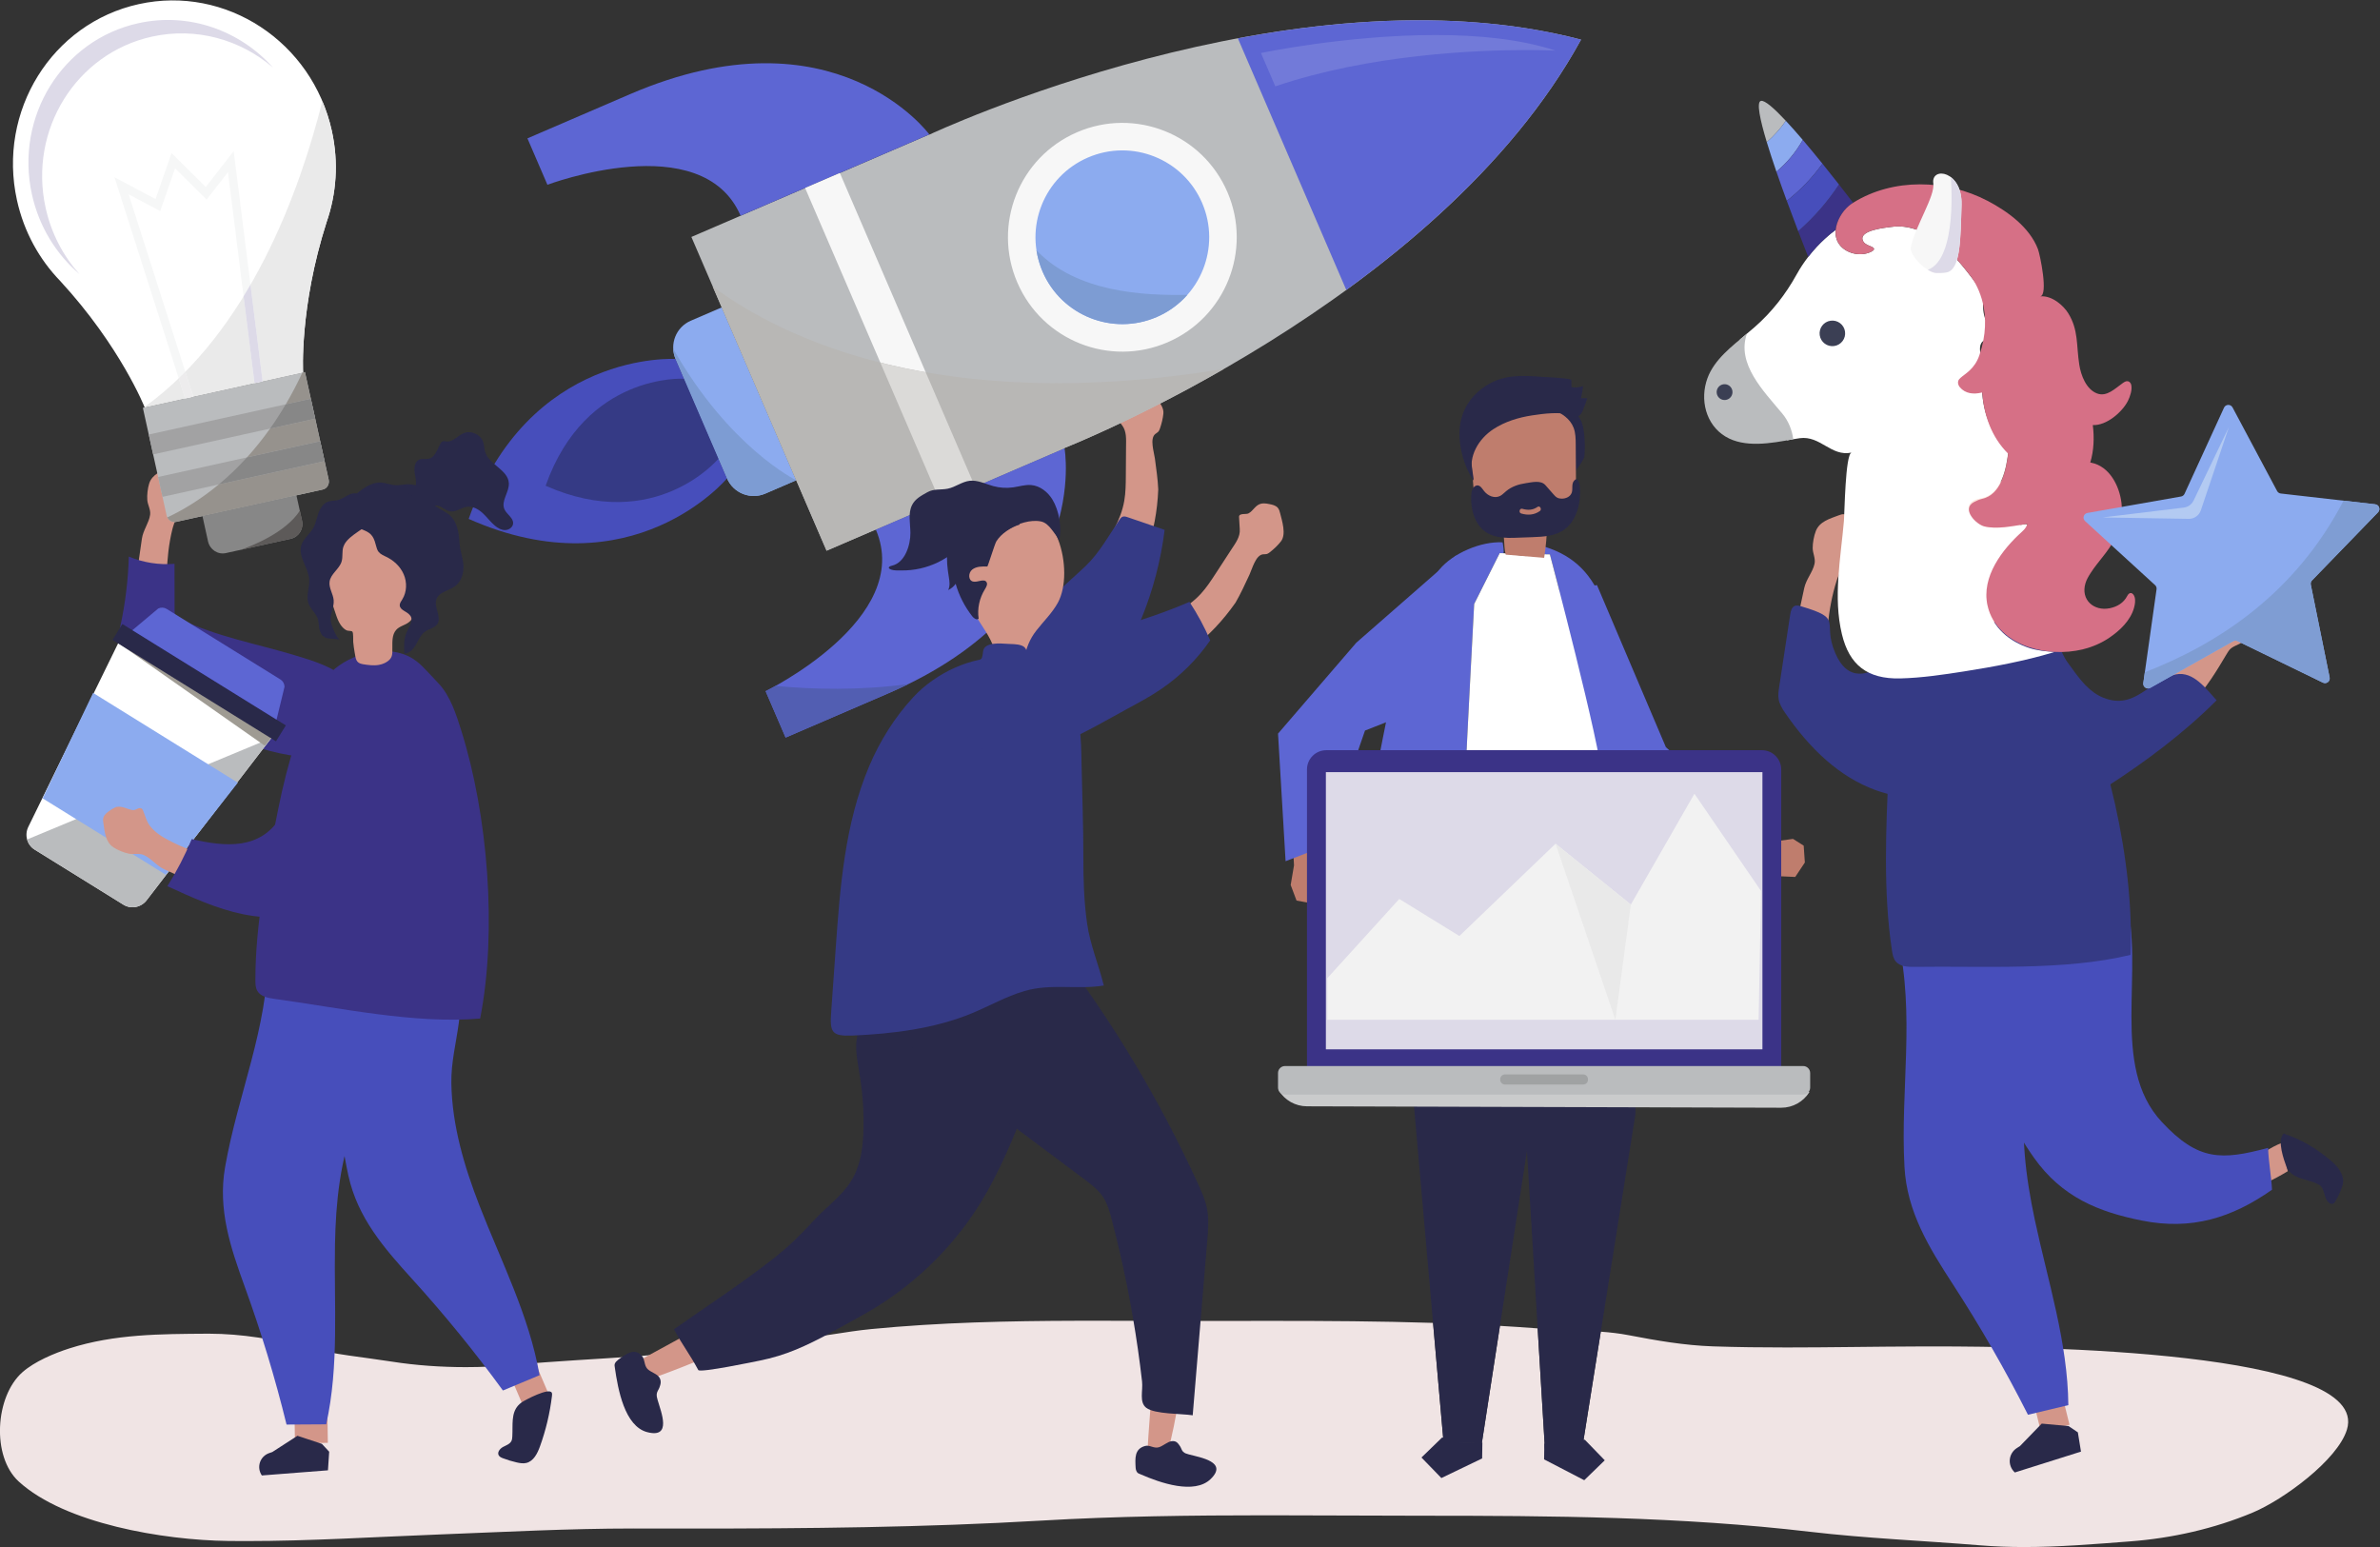 <?xml version="1.0" encoding="UTF-8" standalone="no"?>
<svg
   xmlns:dc="http://purl.org/dc/elements/1.1/"
   xmlns:cc="http://creativecommons.org/ns#"
   xmlns:rdf="http://www.w3.org/1999/02/22-rdf-syntax-ns#"
   xmlns:svg="http://www.w3.org/2000/svg"
   xmlns="http://www.w3.org/2000/svg"
   viewBox="0 0 1483.2 964.093"
   height="964.093"
   width="1483.2"
   xml:space="preserve"
   id="svg2"
   version="1.1"><rect x="0" y="0" width="1483.2" height="964.093" fill="#333333" stroke="none"/><defs
     id="defs6" /><g
     transform="matrix(1.333,0,0,-1.333,-83.065,990.886)"
     id="g10"><path
       d="m 1008.63,20.094 c -6.81,0 -13.65,0.232 -20.571,0.799 -26.436,2.163 -53.234,3.244 -79.539,6.332 -60.371,7.087 -120.77,7.506 -181.58,7.506 -24.145,0 -48.285,0.198 -72.425,0.198 -35.148,0 -70.287,-0.419 -105.365,-2.478 -54.719,-3.211 -109.522,-3.723 -164.34,-3.723 -8.275,0 -16.559,0.011 -24.834,0.027 -0.53,8e-4 -1.06,0.002 -1.589,0.002 -30.358,0 -60.596,-1.64 -90.908,-2.799 -30.443,-1.163 -60.048,-3.075 -90.315,-3.075 -2.731,0 -5.469,0.016 -8.212,0.049 -30.244,0.365 -76.295,8.092 -97.872,27.785 -12.81,11.701 -11.073,39.851 1.756,51.133 5.604,4.928 14.639,8.788 22.02,11.137 21.025,6.69 42.42,6.706 64.39,6.845 0.269,0.002 0.537,0.002 0.807,0.002 15.16,0 30.922,-2.68 45.452,-6.402 13.218,-3.387 26.724,-4.574 40.169,-6.683 11.002,-1.725 22.773,-2.552 34.414,-2.552 7.574,10e-4 15.095,0.35 22.308,1.03 19.521,1.839 39.181,2.694 58.757,4.144 24.312,1.8 48.103,5.701 72.328,7.793 12.128,1.047 23.974,3.643 36.075,4.823 32.092,3.13 64.241,3.808 96.391,3.892 2.606,0.007 5.212,0.01 7.818,0.01 15.306,0 30.611,-0.101 45.909,-0.101 12.441,0 24.877,0.033 37.311,0.033 25.115,0 50.22,-0.134 75.299,-0.939 l 4.924,-55.995 17.479,-0.266 -0.032,-2.101 0.1,-0.002 8.796,56.973 c 5.881,-0.342 11.759,-0.733 17.637,-1.18 l 3.394,-56.247 0.1,-0.002 0.032,2.102 17.564,-0.268 8.423,52.877 c 4.336,-0.315 8.663,-0.799 12.978,-1.629 13.019,-2.505 26.163,-4.792 39.502,-5.238 11.412,-0.382 22.857,-0.508 34.317,-0.508 20.384,0 40.806,0.398 61.123,0.463 2.036,0.006 4.871,0.017 8.389,0.017 45.48,0 203.88,-1.834 192.52,-38.902 -4.37,-14.245 -29.76,-32.784 -44,-38.752 -17.99,-7.539 -37.66,-11.999 -57.46,-13.502 -16.69,-1.268 -32.96,-2.628 -49.44,-2.628"
       style="fill:#f0e4e4;fill-opacity:1;fill-rule:nonzero;stroke:none;stroke-width:0.1"
       id="path16" /><path
       d="m 589.799,560.646 c -0.266,-0.176 -0.519,-0.372 -0.752,-0.593 -2.178,-2.062 -1.35,-4.941 -2.708,-7.234 -0.605,-1.023 -3.958,-2.204 -2.738,-3.751 0.455,-0.568 1.823,-2.61 3.323,-4.573 2.187,-2.862 1.852,-6.689 1.829,-10.036 -0.032,-4.5 -0.063,-8.999 -0.095,-13.499 -0.027,-3.915 -0.057,-7.851 -0.724,-11.709 -1.61,-9.308 -6.702,-16.628 -11.239,-24.549 -4.811,-8.401 -10.02,-17.114 -13.593,-26.126 -1.264,-3.186 -2.283,-6.597 -1.873,-10 1.027,-8.53 8.95,-9.58 14.78,-4.706 2.449,2.047 4.345,4.667 6.112,7.324 4.764,7.161 8.793,14.811 12.002,22.791 1.496,3.719 2.814,7.508 4.131,11.295 3.395,9.764 5.13,18.908 5.56,29.229 -0.207,4.844 -0.938,9.64 -1.559,14.442 -0.38,2.933 -2.529,9.343 0.168,11.501 0.443,0.355 0.965,0.612 1.355,1.023 0.441,0.463 0.675,1.081 0.88,1.687 0.751,2.22 1.344,4.555 1.56,6.897 0.384,4.185 -4.726,8.344 -7.417,10.878 -0.67,0.631 -1.385,1.262 -2.263,1.54 -1.427,0.452 -2.956,-0.114 -4.345,-0.674 -0.822,-0.33 -1.66,-0.671 -2.394,-1.157"
       style="fill:#d39689;fill-opacity:1;fill-rule:nonzero;stroke:none;stroke-width:0.1"
       id="path18" /><path
       d="m 595.663,453.447 c 5.691,13.741 9.419,28.212 11.134,42.178 -5.754,1.969 -11.508,3.94 -17.262,5.909 -0.784,0.269 -1.65,0.537 -2.419,0.227 -0.631,-0.253 -1.053,-0.842 -1.436,-1.405 -4.964,-7.312 -9.282,-15.302 -15.692,-21.501 -4.52,-4.371 -9.197,-8.137 -13.57,-12.73 -7.148,-7.506 -14.606,-14.757 -21.595,-22.41 -6.272,-6.868 -12.719,-14.032 -15.548,-22.892 -6.042,-18.917 13.96,-35.751 31.252,-24.658 20.436,13.112 35.562,34.164 45.136,57.282"
       style="fill:#353a85;fill-opacity:1;fill-rule:nonzero;stroke:none;stroke-width:0.1"
       id="path20" /><path
       d="m 876.924,353.701 8.795,-3.652 7.631,3.393 1.543,-1.282 -1.463,-1.979 7.143,0.97 4.988,-3.151 0.542,-7.892 -4.495,-6.741 -7.774,0.347 -7.839,5.052 -12.247,4.471 3.176,10.464"
       style="fill:#bf7d6d;fill-opacity:1;fill-rule:nonzero;stroke:none;stroke-width:0.1"
       id="path22" /><path
       d="m 883.376,355.653 -42.249,38.407 -32.208,75.753 -26.309,-4.386 19.15,-58.932 24.684,-50.383 56.228,-20.215 0.704,19.756"
       style="fill:#5d66d3;fill-opacity:1;fill-rule:nonzero;stroke:none;stroke-width:0.1"
       id="path24" /><path
       d="m 399.733,599.642 -14.469,-6.234 c -6.903,-2.974 -10.087,-10.981 -7.113,-17.883 l 24.054,-55.827 c 2.974,-6.903 10.98,-10.087 17.883,-7.113 l 14.469,6.234 -34.824,80.823"
       style="fill:#8cabef;fill-opacity:1;fill-rule:nonzero;stroke:none;stroke-width:0.1"
       id="path26" /><path
       d="M 801.464,724.82 C 666.514,760.209 496.828,680.417 496.828,680.417 l -0.038,0.088 -111.245,-47.932 63.202,-146.684 111.245,47.931 -0.038,0.088 c 0,0 174.541,68.523 241.51,190.912"
       style="fill:#babcbe;fill-opacity:1;fill-rule:nonzero;stroke:none;stroke-width:0.1"
       id="path28" /><path
       d="m 496.79,680.505 c 0,0 -44.191,60.073 -139.995,18.794 l -47.901,-20.639 9.348,-21.697 c 0,0 72.323,27.283 90.315,-14.475 l 88.233,38.017"
       style="fill:#5d66d3;fill-opacity:1;fill-rule:nonzero;stroke:none;stroke-width:0.1"
       id="path30" /><path
       d="m 559.992,533.82 c 0,0 13.308,-73.379 -82.495,-114.657 l -47.902,-20.64 -9.349,21.697 c 0,0 69.504,33.826 51.512,75.583 l 88.234,38.017"
       style="fill:#5d66d3;fill-opacity:1;fill-rule:nonzero;stroke:none;stroke-width:0.1"
       id="path32" /><path
       d="m 608.183,583.322 c -27.12,-11.685 -58.577,0.828 -70.261,27.947 -11.685,27.119 0.827,58.576 27.946,70.261 27.12,11.685 58.577,-0.827 70.262,-27.946 11.685,-27.12 -0.828,-58.577 -27.947,-70.262"
       style="fill:#f7f7f7;fill-opacity:1;fill-rule:nonzero;stroke:none;stroke-width:0.1"
       id="path34" /><path
       d="m 603.091,595.139 c -20.593,-8.873 -44.48,0.628 -53.353,21.221 -8.873,20.594 0.629,44.481 21.222,53.354 20.593,8.872 44.48,-0.629 53.353,-21.222 8.873,-20.593 -0.628,-44.48 -21.222,-53.353"
       style="fill:#8cabef;fill-opacity:1;fill-rule:nonzero;stroke:none;stroke-width:0.1"
       id="path36" /><path
       d="m 501.906,508.793 -63.201,146.685 16.253,7.003 63.202,-146.685 -16.254,-7.003"
       style="fill:#f7f7f7;fill-opacity:1;fill-rule:nonzero;stroke:none;stroke-width:0.1"
       id="path38" /><path
       d="m 402.205,519.698 -12.027,27.913 -12.027,27.914 c 0,0 -68.764,4.321 -96.725,-74.771 76.689,-34.002 120.779,18.944 120.779,18.944"
       style="fill:#474ebb;fill-opacity:1;fill-rule:nonzero;stroke:none;stroke-width:0.1"
       id="path40" /><path
       d="m 398.226,528.931 -8.048,18.68 -8.049,18.68 c 0,0 -46.017,2.892 -64.729,-50.037 51.321,-22.755 80.826,12.677 80.826,12.677"
       style="fill:#353a85;fill-opacity:1;fill-rule:nonzero;stroke:none;stroke-width:0.1"
       id="path42" /><path
       d="m 691.718,607.784 c 41.792,30.38 83.826,69.666 109.746,117.036 -52.232,13.698 -109.656,10.131 -160.441,0.623 l 50.695,-117.659"
       style="fill:#5d66d3;fill-opacity:1;fill-rule:nonzero;stroke:none;stroke-width:0.1"
       id="path44" /><path
       d="m 559.992,533.821 -0.038,0.087 c 0,0 32.403,12.729 74.634,36.992 -132.828,-21.776 -206.513,14.436 -239.041,38.461 l 53.2,-123.472 111.245,47.932"
       style="fill:#b8b7b5;fill-opacity:1;fill-rule:nonzero;stroke:none;stroke-width:0.1"
       id="path46" /><path
       d="m 473.883,573.833 28.023,-65.04 16.254,7.003 -23.06,53.521 c -7.457,1.309 -14.531,2.827 -21.217,4.516"
       style="fill:#dbdad8;fill-opacity:1;fill-rule:nonzero;stroke:none;stroke-width:0.1"
       id="path48" /><path
       d="m 658.538,702.982 -6.715,15.584 c 0,0 39.949,8.411 81.691,8.411 19.595,0 39.576,-1.852 56.022,-7.296 0,0 -5.093,0.27 -13.703,0.27 -23.488,0 -73.181,-2.006 -117.295,-16.969"
       style="fill:#727ad9;fill-opacity:1;fill-rule:nonzero;stroke:none;stroke-width:0.1"
       id="path50" /><path
       d="m 617.426,605.51 c -20.63,-0.41 -51.897,1.158 -70.55,20.834 0.512,-3.362 1.454,-6.714 2.862,-9.983 8.873,-20.594 32.76,-30.095 53.353,-21.222 5.673,2.444 10.498,6.032 14.335,10.371"
       style="fill:#7d9cd3;fill-opacity:1;fill-rule:nonzero;stroke:none;stroke-width:0.1"
       id="path52" /><path
       d="m 402.205,519.698 c 2.974,-6.903 10.98,-10.087 17.883,-7.113 l 14.469,6.234 v 0.001 c -0.017,0.008 -31.367,15.322 -57.491,61.472 0.072,-1.599 0.414,-3.211 1.085,-4.767 l 24.054,-55.827"
       style="fill:#7d9cd3;fill-opacity:1;fill-rule:nonzero;stroke:none;stroke-width:0.1"
       id="path54" /><path
       d="m 477.497,419.163 c 3.304,1.423 6.465,2.889 9.515,4.384 -22.956,-3.081 -44.691,-2.524 -62.122,-0.863 -2.882,-1.606 -4.644,-2.464 -4.644,-2.464 l 9.349,-21.697 47.902,20.64"
       style="fill:#525eb2;fill-opacity:1;fill-rule:nonzero;stroke:none;stroke-width:0.1"
       id="path56" /><path
       d="m 784.309,68.449 -0.112,-7.374 18.765,-9.742 9.598,9.311 -9.31,9.598 -1.22,0.019 -0.336,-2.077 -17.385,0.265"
       style="fill:#292949;fill-opacity:1;fill-rule:nonzero;stroke:none;stroke-width:0.1"
       id="path58" /><path
       d="m 737.773,71.24 -1.306,0.019 -9.598,-9.311 9.31,-9.598 19.053,9.167 0.113,7.373 -17.386,0.265 -0.186,2.085"
       style="fill:#292949;fill-opacity:1;fill-rule:nonzero;stroke:none;stroke-width:0.1"
       id="path60" /><path
       d="m 742.27,348.995 c 2.68,12.557 4.803,24.151 5.077,30.453 0.825,18.951 4.164,81.534 4.164,81.534 l 11.938,23.775 2.135,-0.053 c -0.153,0.02 -0.306,0.041 -0.459,0.062 0.502,-0.068 -0.172,4.633 -0.345,5.049 -10.057,0.496 -23.11,-4.982 -29.577,-12.793 -4.785,-5.779 -7.685,-12.889 -10.513,-19.876 -7.961,-19.67 -11.714,-37.949 -15.852,-58.698 -2.639,-13.23 -5.091,-26.401 -7.063,-39.544 -2.185,-14.557 -3.79,-29.079 -4.411,-43.532 -0.068,-1.597 -0.453,-6.062 -0.712,-11.4 -0.542,-11.179 -0.532,-26.144 4.091,-26.773 0.865,-0.118 1.707,0.26 2.476,0.625 6.002,2.853 10.754,6.624 16.058,9.901 l 1.171,58.342 21.822,2.928"
       style="fill:#5d66d3;fill-opacity:1;fill-rule:nonzero;stroke:none;stroke-width:0.1"
       id="path62" /><path
       d="m 847.792,287.409 c -0.996,12.434 -2.036,24.867 -3.35,37.27 -2.62,24.741 -6.323,49.44 -12.859,73.451 -2.496,9.173 -5.4,18.225 -8.303,27.274 -3.535,11.019 -7.069,22.037 -10.604,33.055 -4.393,13.695 -12.011,23.411 -25.535,28.385 -2.415,0.888 -4.961,1.583 -7.588,2.104 -0.068,-0.281 -0.131,-0.565 -0.172,-0.865 -0.177,-1.306 -0.567,-2.752 -1.396,-3.689 l 8.923,-0.222 c 0,0 23.813,-89.86 24.504,-105.295 0.262,-5.867 1.237,-18.682 2.333,-32.183 l 13.64,-2.255 -0.198,-51.574 c 0.761,-0.235 1.52,-0.463 2.272,-0.679 4.32,-1.237 7.8,-4.505 11.366,-7.082 5.266,-3.804 7.577,-5.315 6.967,2.305"
       style="fill:#5d66d3;fill-opacity:1;fill-rule:nonzero;stroke:none;stroke-width:0.1"
       id="path64" /><path
       d="m 813.745,346.694 c 1.734,-21.366 3.773,-44.451 3.773,-44.451 0,0 -11.057,-0.098 -27.066,-1.067 1.184,0.01 2.367,0.024 3.549,0.016 11.123,-0.069 22.585,-5.05 33.186,-8.327 l 0.198,51.574 -13.64,2.255"
       style="fill:#5d6c7e;fill-opacity:1;fill-rule:nonzero;stroke:none;stroke-width:0.1"
       id="path66" /><path
       d="m 738.319,295.48 c -7.631,-0.288 -8.557,1.162 -8.557,1.162 0,0 7.306,27.99 12.508,52.353 l -21.822,-2.928 -1.171,-58.342 c 1.865,1.152 3.797,2.245 5.877,3.214 4.169,1.94 8.612,3.4 13.165,4.541"
       style="fill:#5d6c7e;fill-opacity:1;fill-rule:nonzero;stroke:none;stroke-width:0.1"
       id="path68" /><path
       d="m 827.187,292.865 c -10.601,3.277 -22.063,8.258 -33.187,8.327 -1.181,0.008 -2.364,-0.006 -3.547,-0.016 -0.991,-0.06 -2.001,-0.123 -3.028,-0.19 -7.462,-0.486 -15.848,-1.159 -24.605,-2.087 -0.431,-0.046 -0.859,-0.09 -1.291,-0.137 -11.218,-2.263 -18.493,-3.104 -23.21,-3.282 -4.553,-1.141 -8.996,-2.601 -13.165,-4.541 -2.08,-0.969 -4.012,-2.061 -5.877,-3.214 l -0.244,-12.148 18.175,-206.69 17.479,-0.266 -0.032,-2.101 0.1,-0.002 21.326,138.128 0.092,0.779 8.409,-139.361 0.1,-0.002 0.032,2.102 17.564,-0.268 24.637,154.67 0.272,70.299"
       style="fill:#292949;fill-opacity:1;fill-rule:nonzero;stroke:none;stroke-width:0.1"
       id="path70" /><path
       d="m 813.745,346.694 c -1.096,13.5 -2.071,26.316 -2.333,32.183 -0.691,15.435 -24.504,105.295 -24.504,105.295 l -8.923,0.222 c -0.099,-0.113 -0.202,-0.222 -0.315,-0.318 -0.279,-0.239 -0.6,-0.426 -0.968,-0.543 -0.733,-0.233 -1.523,-0.132 -2.284,-0.029 -2.944,0.4 -5.889,0.8 -8.833,1.2 l -2.136,0.053 -11.938,-23.775 c 0,0 -3.339,-62.583 -4.164,-81.534 -0.274,-6.302 -2.397,-17.897 -5.077,-30.453 -5.202,-24.363 -12.508,-52.353 -12.508,-52.353 0,0 0.926,-1.45 8.557,-1.162 4.717,0.178 11.992,1.019 23.21,3.282 0.432,0.047 0.86,0.091 1.291,0.137 8.757,0.928 17.143,1.601 24.605,2.087 1.027,0.067 2.037,0.13 3.028,0.19 16.008,0.969 27.065,1.067 27.065,1.067 0,0 -2.039,23.085 -3.773,44.451"
       style="fill:#ffffff;fill-opacity:1;fill-rule:nonzero;stroke:none;stroke-width:0.1"
       id="path72" /><path
       d="m 792.467,543.744 c 2.614,-4.516 3.917,-9.74 4.215,-14.968 0.08,-1.391 0.196,-2.995 1.313,-3.803 1.195,-0.864 0.182,-2.806 1.066,-1.619 0.884,1.187 3.886,5.308 4.002,6.794 0.275,3.48 0.221,6.987 -0.158,10.459 -0.331,3.019 -0.982,6.17 -2.958,8.451 -1.173,1.352 -2.725,2.294 -4.254,3.207 -2.216,1.324 -4.5,2.659 -7.031,3.106 -4.363,0.772 -7.01,-0.847 -3.128,-3.886 2.781,-2.178 5.141,-4.646 6.933,-7.741"
       style="fill:#292949;fill-opacity:1;fill-rule:nonzero;stroke:none;stroke-width:0.1"
       id="path74" /><path
       d="m 766.246,484.054 c 5.994,-0.497 11.988,-0.993 17.982,-1.49 0.839,5.269 1.299,10.616 1.376,15.975 5.201,0.972 11.31,2.761 13.016,8.336 0.537,1.756 0.53,3.658 0.518,5.52 -0.051,7.694 -0.101,15.389 -0.152,23.084 -0.017,2.661 -0.049,5.403 -0.979,7.862 -1.633,4.314 -5.664,6.848 -9.604,8.426 -10.057,4.027 -21.709,3.721 -30.856,-2.289 -2.435,-1.6 -4.725,-3.647 -6.102,-6.405 -2.123,-4.252 -1.777,-9.468 -1.371,-14.34 0.375,-4.498 0.75,-8.996 1.125,-13.494 0.431,-5.173 1.278,-11.124 5.269,-13.811 2.12,-1.426 4.836,-1.66 6.672,-3.517 3.236,-3.275 1.86,-9.188 3.106,-13.857"
       style="fill:#bf7d6d;fill-opacity:1;fill-rule:nonzero;stroke:none;stroke-width:0.1"
       id="path76" /><path
       d="m 782.208,504.423 c -2.691,-1.89 -5.683,-2.026 -8.724,-1.136 -1.292,0.378 -0.776,2.581 0.518,2.203 2.52,-0.738 4.888,-0.69 7.128,0.883 1.127,0.792 2.199,-1.163 1.078,-1.95 z m 18.723,11.062 c -0.105,1.425 -0.775,5.599 -2.849,2.945 -0.542,-0.693 -0.665,-1.666 -0.686,-2.582 -0.022,-0.915 0.032,-1.856 -0.239,-2.72 -0.624,-1.986 -2.763,-2.911 -4.681,-2.899 -0.762,0.004 -1.541,0.122 -2.22,0.504 -0.66,0.371 -1.187,0.967 -1.702,1.552 -1.25,1.421 -2.5,2.841 -3.75,4.262 -2.149,2.442 -6.329,1.325 -9.173,0.912 -3.278,-0.476 -6.549,-1.523 -9.202,-3.752 -0.268,-0.225 -0.529,-0.461 -0.791,-0.697 -0.639,-0.575 -1.281,-1.145 -2.028,-1.526 -2.519,-1.286 -5.678,-0.014 -7.488,2.314 -0.829,1.066 -1.608,2.442 -2.876,2.607 -0.992,0.129 -1.946,-0.604 -2.441,-1.552 -0.494,-0.948 -0.615,-2.073 -0.669,-3.165 -0.195,-3.977 0.4,-8.069 2.142,-11.573 3.779,-7.6 10.894,-8.453 18.03,-8.195 2.82,0.101 5.641,0.203 8.461,0.305 5.157,0.186 10.606,0.469 14.909,3.571 3.796,2.735 6.011,7.336 6.879,12.137 0.448,2.478 0.558,5.032 0.374,7.552"
       style="fill:#292949;fill-opacity:1;fill-rule:nonzero;stroke:none;stroke-width:0.1"
       id="path78" /><path
       d="m 801.433,557.188 c 0.473,1.871 0.815,3.776 1.023,5.696 -1.737,-0.644 -3.636,-0.832 -5.465,-0.542 -0.02,1.106 -0.039,2.212 -0.059,3.318 -0.02,0.92 -12.271,1.417 -13.267,1.488 -9.323,0.664 -17.849,1.3 -26.199,-3.883 -7.134,-4.428 -11.656,-10.966 -12.643,-19.417 -0.943,-8.074 1.796,-18.571 6.473,-25.206 -0.056,2.146 -1.34,7.193 -0.87,9.239 0.277,2.047 0.944,4.027 1.877,5.858 1.863,3.656 4.784,6.749 8.178,8.972 5.41,3.544 11.73,5.46 18.056,6.434 5.795,0.892 12.861,1.737 18.619,0.241 2.768,-0.718 3.236,-1.416 4.867,1.435 0.287,0.502 2.541,6.357 2.313,6.358 -0.968,0.003 -1.935,0.006 -2.903,0.009"
       style="fill:#292949;fill-opacity:1;fill-rule:nonzero;stroke:none;stroke-width:0.1"
       id="path80" /><path
       d="m 677.446,353.019 0.103,-9.522 6.122,-5.68 -0.572,-1.923 -2.395,0.566 3.702,-6.185 -0.934,-5.827 -7.043,-3.603 -7.966,1.481 -2.739,7.284 1.56,9.194 -0.707,13.019 10.869,1.196"
       style="fill:#bf7d6d;fill-opacity:1;fill-rule:nonzero;stroke:none;stroke-width:0.1"
       id="path82" /><path
       d="m 681.779,347.856 18.689,53.951 35.478,13.95 7.112,67.926 -46.646,-40.79 -36.609,-42.516 3.537,-59.646 18.439,7.125"
       style="fill:#5d66d3;fill-opacity:1;fill-rule:nonzero;stroke:none;stroke-width:0.1"
       id="path84" /><path
       d="m 930.447,498.416 c 0.202,-0.275 0.408,-0.56 0.519,-0.871 1.039,-2.894 -0.152,-5.025 0.053,-8.083 0.092,-1.365 3.166,-3.071 0.88,-4.78 -0.844,-0.63 -3.132,-1.886 -4.944,-3.213 -2.642,-1.936 -4.822,-5.987 -5.958,-9.523 -4.466,-13.892 -5.026,-28.615 -5.124,-43.195 -0.006,-0.831 10e-4,-1.699 0.38,-2.439 0.677,-1.325 2.283,-1.822 3.717,-2.219 6.651,-1.844 13.131,-4.308 19.327,-7.349 5.528,-2.713 10.959,-5.995 14.777,-10.827 3.819,-4.831 5.786,-11.489 3.75,-17.301 -1.524,-4.353 -5.27,-7.86 -9.713,-9.095 -11.02,-3.064 -21.386,10.041 -28.806,16.447 -7.021,6.06 -13.617,12.612 -19.722,19.595 -0.753,0.862 -1.518,1.762 -1.872,2.851 -0.377,1.16 -0.251,2.417 -0.117,3.63 1.72,15.621 4.809,31.002 8.226,46.4 0.939,4.231 3.983,7.431 4.816,11.352 0.532,2.502 -0.85,4.847 -0.871,7.319 -0.021,2.445 0.575,5.661 1.457,7.939 1.74,4.494 6.544,5.793 10.63,7.342 1.017,0.386 1.703,0.649 2.715,0.523 1.645,-0.205 2.794,-1.332 3.973,-2.41 0.698,-0.638 1.349,-1.335 1.907,-2.093"
       style="fill:#d39689;fill-opacity:1;fill-rule:nonzero;stroke:none;stroke-width:0.1"
       id="path86" /><path
       d="m 916.37,387.711 c -7.498,6.505 -13.945,14.278 -19.486,22.359 -1.336,1.948 -2.624,4.017 -3.028,6.345 -0.336,1.929 -0.041,3.904 0.254,5.84 1.715,11.264 3.431,22.528 5.146,33.793 0.245,1.607 0.709,3.497 2.233,4.062 0.919,0.341 1.94,0.065 2.881,-0.213 20.195,-5.965 9.619,-6.928 15.899,-21.734 5.866,-13.829 15.712,-11.001 25.282,-3.671 6.265,4.799 14.62,5.592 22.489,6.207 2.278,0.178 4.714,0.323 6.7,-0.809 2.028,-1.155 3.149,-3.396 4.076,-5.538 7.801,-18.021 10.035,-38.406 6.322,-57.689 -0.308,-1.597 -0.717,-3.298 -1.927,-4.384 -1.213,-1.09 -2.951,-1.313 -4.574,-1.47 -13.194,-1.275 -26.845,-1.407 -39.311,3.099 -8.579,3.102 -16.195,7.937 -22.956,13.803"
       style="fill:#353a85;fill-opacity:1;fill-rule:nonzero;stroke:none;stroke-width:0.1"
       id="path88" /><path
       d="m 1024.27,99.798 5.56,-22.54 -13.35,-3.286 -6.17,24.989 13.96,0.837"
       style="fill:#d39689;fill-opacity:1;fill-rule:nonzero;stroke:none;stroke-width:0.1"
       id="path90" /><path
       d="m 1016.85,77.791 12.54,-1.15 4.35,-2.935 1.46,-9 -30.93,-9.752 c -3.57,3.259 -3.05,8.918 1.04,11.473 l 1.34,0.843 10.2,10.521"
       style="fill:#292949;fill-opacity:1;fill-rule:nonzero;stroke:none;stroke-width:0.1"
       id="path92" /><path
       d="m 1113.04,200.344 c 5.52,2.491 10.7,6.82 16.32,8.764 0.76,-4.457 1.66,-8.885 2.5,-13.327 -6.63,-4.001 -13.54,-7.347 -21,-9.513 0.73,4.666 1.81,9.367 2.18,14.076"
       style="fill:#d39689;fill-opacity:1;fill-rule:nonzero;stroke:none;stroke-width:0.1"
       id="path94" /><path
       d="m 1132.23,196.075 c -0.46,0.529 -0.51,0.541 -0.99,1.835 -1.18,3.206 -4.34,12.105 -1.52,15.227 0.46,0.507 0.74,0.083 1.21,-0.084 7.96,-2.811 13.87,-6.389 20.54,-11.864 2.86,-2.343 5.69,-5.36 6.26,-9.141 0.25,-1.659 -0.3,-3.023 -0.79,-4.413 -0.73,-2.049 -1.64,-3.868 -2.69,-5.68 -0.39,-0.662 -0.69,-1.386 -1.57,-1.419 -1.77,-0.065 -2.83,1.863 -3.34,3.483 -0.52,1.621 -0.86,3.622 -2.11,4.901 -0.56,0.573 -1.32,0.882 -1.96,1.163 -4.7,2.086 -9.41,1.847 -13.04,5.992"
       style="fill:#292949;fill-opacity:1;fill-rule:nonzero;stroke:none;stroke-width:0.1"
       id="path96" /><path
       d="m 1013.2,202.118 c 13.11,-18.495 30.27,-25.364 50.48,-29.4 23.13,-4.619 42.03,1.191 60.83,14.43 -0.35,6.697 -1.68,13.253 -1.83,19.558 -21.83,-5.833 -32.64,-6.172 -49.68,12.098 -24.65,26.406 -7.54,70.843 -17.08,104.849 -1.1,3.908 -2.6,7.758 -4.98,11.041 -27.75,38.155 -67.248,6.61 -68.601,-31.116 -1.211,-33.759 11.315,-73.875 30.861,-101.46"
       style="fill:#474ebb;fill-opacity:1;fill-rule:nonzero;stroke:none;stroke-width:0.1"
       id="path98" /><path
       d="m 1041.8,325.382 c -2.79,12.206 -7.01,23.618 -11.37,32.054 -19.05,-3.353 -39.826,-10.364 -57.558,-18.453 -17.331,-7.906 -27.755,-14.493 -23.315,-34.244 8.171,-36.344 1.154,-70.542 3.115,-106.841 1.14,-21.095 11.493,-37.8 22.658,-54.993 12.777,-19.674 24.494,-40.036 35.08,-60.969 6.3,1.498 12.59,2.997 18.88,4.495 -0.27,29.426 -9.57,57.899 -15.69,86.683 -4.25,20.003 -6.93,40.86 -3.95,61.243 3.29,22.406 16.77,16.918 27.31,31.912 10.24,14.579 9.66,38.03 4.84,59.113"
       style="fill:#474ebb;fill-opacity:1;fill-rule:nonzero;stroke:none;stroke-width:0.1"
       id="path100" /><path
       d="m 1001.35,465.055 c 2.36,-1.314 4.51,-3.003 6.64,-4.677 1.91,-1.5 3.81,-3 5.72,-4.5 6.6,-5.196 10.77,-13.741 14.39,-21.113 19.01,-38.795 32.12,-93.992 30.27,-137.831 -31.15,-7.527 -68.9,-5.124 -101.053,-5.61 -3.127,-0.047 -6.7,0.111 -8.693,2.521 -1.208,1.46 -1.537,3.435 -1.821,5.309 -4.106,27.026 -2.811,56.941 -1.506,84.399 0.551,11.587 1.641,23.158 3.555,34.603 2.026,12.114 4.394,25.223 11.914,35.298 8.047,10.781 25.472,18.15 38.432,12.66 0.74,-0.313 1.452,-0.67 2.152,-1.059"
       style="fill:#353a85;fill-opacity:1;fill-rule:nonzero;stroke:none;stroke-width:0.1"
       id="path102" /><path
       d="m 998.774,458.852 c 0.012,3.762 0.023,7.525 0.035,11.287 0.711,0.483 1.381,0.999 1.991,1.533 11.88,10.408 27.11,58.903 -9.526,63.671 -33.261,4.328 -24.938,-39.256 -15.94,-56.589 1.54,-2.967 3.411,-5.705 5.908,-7.948 1.707,-1.533 1.981,-1.151 2.082,-3.214 0.099,-1.997 -1.521,-4.519 -1.651,-6.661 -0.139,-2.284 0.412,-4.707 1.98,-6.373 0.96,-1.021 2.238,-1.697 3.561,-2.159 2.104,-0.735 4.452,-0.96 6.554,-0.221 2.498,0.88 4.998,3.979 5.006,6.674"
       style="fill:#fee7de;fill-opacity:1;fill-rule:nonzero;stroke:none;stroke-width:0.1"
       id="path104" /><path
       d="m 965.332,494.175 c 2.838,-5.534 6.416,-10.688 10.609,-15.282 -1.824,10.762 -2.16,21.773 -0.998,32.626 0.089,0.827 0.157,1.76 -0.382,2.395 -0.502,0.593 -1.359,0.713 -2.135,0.761 -13.861,0.86 -12.04,-10.852 -7.094,-20.5"
       style="fill:#66574d;fill-opacity:1;fill-rule:nonzero;stroke:none;stroke-width:0.1"
       id="path106" /><path
       d="m 1003.06,483.279 c 2.62,-2.701 7.21,-1.169 10.27,1.005 12.6,8.93 18.12,26.657 12.82,41.16 -4.44,12.135 -21.65,19.125 -22.48,3.127 -0.3,-5.672 4.21,-12.784 4.37,-19.002 0.23,-8.887 -2.56,-17.844 -4.98,-26.29"
       style="fill:#736357;fill-opacity:1;fill-rule:nonzero;stroke:none;stroke-width:0.1"
       id="path108" /><path
       d="m 958.193,542.077 c -1.436,-0.837 -2.895,-1.71 -4.435,-2.6 -3.191,-1.842 -5.58,-2.663 -9.379,-1.208 -1.086,0.417 -8.751,5.733 -7.338,7.293 -9.363,-10.345 1.364,-21.738 6.743,-30.138 3.625,-5.663 5.485,-14.152 12.162,-17.197 7.344,-3.35 11.088,2.867 16.777,6.263 5.018,2.996 10.622,5.056 15.771,7.826 8.543,4.596 21.126,12.301 16.306,23.847 -5.625,13.486 -20.357,14.821 -32.952,11.809 -5.381,-1.286 -9.422,-3.43 -13.655,-5.895"
       style="fill:#736357;fill-opacity:1;fill-rule:nonzero;stroke:none;stroke-width:0.1"
       id="path110" /><path
       d="m 1106.91,466.512 c -0.34,-0.011 -0.69,-0.025 -1,-0.129 -2.92,-0.973 -3.86,-3.227 -6.39,-4.955 -1.13,-0.77 -4.37,0.592 -4.3,-2.262 0.02,-1.053 0.45,-3.627 0.53,-5.872 0.11,-3.274 -1.73,-7.491 -3.81,-10.569 -3.93,-5.826 -21,-17.058 -17.5,-25.402 8.23,-19.606 27.59,19.132 30.08,22.107 1.64,1.964 4.33,2.326 6.29,3.837 1.93,1.495 4.09,3.952 5.34,6.053 2.46,4.144 0.51,8.725 -0.8,12.894 -0.32,1.038 -0.54,1.74 -1.26,2.458 -1.18,1.167 -2.78,1.373 -4.35,1.634 -0.94,0.155 -1.89,0.236 -2.83,0.206"
       style="fill:#d39689;fill-opacity:1;fill-rule:nonzero;stroke:none;stroke-width:0.1"
       id="path112" /><path
       d="m 1047.04,375.427 c 18.37,11.824 36.3,25.219 51.57,40.529 -4.74,5.103 -10.76,13.733 -19,12.113 -12.4,-2.442 -18.91,-16.868 -33.88,-10.936 -13.15,5.206 -17.22,23.03 -29.87,29.348 -1.3,0.651 -2.77,1.172 -4.19,0.841 -1,-0.234 -1.86,-0.87 -2.63,-1.545 -22.503,-15.967 2.14,-53.457 8.97,-70.308 1.77,-4.366 4.32,-9.369 8.98,-10.022 3,-0.42 5.88,1.177 8.47,2.746 3.86,2.345 7.73,4.755 11.58,7.234"
       style="fill:#353a85;fill-opacity:1;fill-rule:nonzero;stroke:none;stroke-width:0.1"
       id="path114" /><path
       d="m 556.863,461.545 c -2.641,-4.795 -6.66,-8.655 -10.028,-12.97 -3.278,-4.198 -4.635,-8.115 -5.799,-13.179 -0.841,-3.657 -2.378,-6.45 -6.881,-6.752 -8.494,-0.568 -5.573,6.198 -7.106,11.391 -1.752,5.937 -6.065,10.846 -8.932,16.242 -8.287,15.593 -3.412,44.829 16.587,49.655 21.867,5.276 30.173,-29.838 22.159,-44.387"
       style="fill:#d39689;fill-opacity:1;fill-rule:nonzero;stroke:none;stroke-width:0.1"
       id="path116" /><path
       d="m 523.896,478.493 c -2.432,0.083 -5.113,0.09 -7.032,-1.405 -1.92,-1.494 -1.989,-5.06 0.356,-5.62 2.126,-0.509 5.079,1.529 6.271,-0.208 0.697,-1.015 -0.082,-2.366 -0.748,-3.443 -2.557,-4.132 -3.598,-9.066 -2.896,-13.724 -0.946,-0.754 -2.264,0.2 -2.978,1.112 -3.545,4.529 -6.192,9.707 -7.769,15.199 -0.872,-1.236 -2.092,-2.252 -3.489,-2.908 0.954,1.95 0.609,4.186 0.265,6.273 -1.264,7.67 -1.848,16.588 3.872,22.352 3.06,3.084 7.482,4.66 11.846,5.136 4.364,0.475 8.737,-0.045 13.06,-0.564 1.85,-0.223 4.107,-0.793 4.425,-2.544 -4.193,-1.329 -8.641,-4.195 -10.967,-7.897 -0.713,-1.137 -3.969,-11.767 -4.216,-11.759"
       style="fill:#292949;fill-opacity:1;fill-rule:nonzero;stroke:none;stroke-width:0.1"
       id="path118" /><path
       d="m 533.847,495.952 c -0.156,-0.096 -0.31,-0.194 -0.461,-0.292 -1.95,-1.267 -3.807,-2.846 -6.087,-3.303 -3.286,-0.658 -6.628,1.151 -9.878,0.291 -3.633,-0.962 -6.277,-5.023 -9.05,-7.338 -4.546,-3.795 -10.028,-6.425 -15.799,-7.722 -2.948,-0.662 -5.974,-0.979 -8.995,-0.925 -1.37,0.025 -3.213,-0.098 -4.517,0.359 -1.748,0.614 -1.626,1.421 0.32,1.888 6.105,1.466 8.598,9.701 8.561,15.286 -0.029,4.408 -1.199,9.1 0.775,13.042 1.508,3.01 4.369,4.41 7.151,5.989 3.069,1.742 6.198,0.978 9.587,1.673 3.535,0.725 6.558,3.241 10.141,3.673 3.784,0.457 7.389,-1.474 11.066,-2.477 3.038,-0.829 6.246,-1.028 9.364,-0.582 2.793,0.4 5.558,1.312 8.37,1.077 4.147,-0.348 7.771,-3.222 9.941,-6.773 3.07,-5.022 4.677,-13.345 3.002,-19.531 0.26,0.96 -2.755,4.733 -3.373,5.542 -1.304,1.708 -2.91,3.338 -5.063,3.759 -4.875,0.952 -10.887,-1.059 -15.055,-3.636"
       style="fill:#292949;fill-opacity:1;fill-rule:nonzero;stroke:none;stroke-width:0.1"
       id="path120" /><path
       d="m 360.182,106.539 c 1.091,-3.031 2.908,-5.637 4.349,-8.466 29.724,10.09 59.147,25.007 87.929,37.862 -3.381,7.322 -6.762,14.643 -10.142,21.965 -13.561,-11.442 -28.211,-21.591 -43.681,-30.277 -2.452,-1.377 -38.611,-20.652 -38.455,-21.084"
       style="fill:#d39689;fill-opacity:1;fill-rule:nonzero;stroke:none;stroke-width:0.1"
       id="path122" /><path
       d="m 370.541,99.419 c 1.065,-1.716 0.677,-3.132 0.043,-4.812 -0.368,-0.975 -1.099,-1.83 -1.223,-2.878 -0.124,-1.049 0.122,-1.931 0.427,-2.997 1.609,-5.613 6.789,-17.956 -4.876,-14.93 -10.594,2.748 -13.699,20.023 -15.15,30.139 -0.096,0.665 -0.26,1.342 0.032,1.974 0.293,0.632 0.843,1.199 1.46,1.664 3.437,2.591 7.679,5.95 11.185,1.852 1.496,-1.748 0.899,-4.145 2.495,-5.991 1.307,-1.512 4.542,-2.306 5.607,-4.021"
       style="fill:#292949;fill-opacity:1;fill-rule:nonzero;stroke:none;stroke-width:0.1"
       id="path124" /><path
       d="m 463.535,260.802 c -2.084,-7.143 -0.294,-13.234 1.033,-22.104 1.164,-7.778 1.641,-15.659 1.425,-23.52 -0.186,-6.744 -0.913,-13.598 -3.588,-19.792 -4.33,-10.028 -12.843,-15.166 -19.875,-22.879 -5.875,-6.445 -11.762,-12.181 -18.753,-17.646 -14.953,-11.689 -30.855,-22.068 -46.38,-32.964 4.431,-8.181 6.944,-10.869 11.376,-19.05 0.781,-1.441 27.091,4.073 28.8,4.416 5.778,1.161 11.443,2.888 16.888,5.144 10.448,4.328 20.704,10.393 30.588,15.812 22.784,12.491 42.28,30.958 55.874,53.111 8.822,14.376 15.145,30.116 21.425,45.77 3.104,7.737 7.04,15.563 9.206,23.616 1.416,5.267 4.897,12.428 3.31,17.828 -1.373,4.975 -4.739,8.189 -9.353,11.325 -12.344,8.391 -28.238,22.486 -44.209,18.702 -8.496,-2.013 -12,-7.159 -18.057,-12.483 -6.462,-5.682 -12.301,-11.032 -16.726,-18.564 -1.409,-2.399 -2.366,-4.607 -2.984,-6.722"
       style="fill:#292949;fill-opacity:1;fill-rule:nonzero;stroke:none;stroke-width:0.1"
       id="path126" /><path
       d="m 598.951,66.135 c 2.659,-5.971 6.182,-0.436 9.135,-2.54 9.096,35.621 9.136,60.106 1.812,96.009 -7.674,-1.719 -15.271,-3.741 -22.926,-5.462 7.851,-16.608 12.224,-28.335 14.388,-48.713 0.343,-3.231 -2.788,-38.444 -2.409,-39.294"
       style="fill:#d39689;fill-opacity:1;fill-rule:nonzero;stroke:none;stroke-width:0.1"
       id="path128" /><path
       d="m 610.244,69.609 c 2.017,0.163 2.758,-0.929 3.737,-2.351 0.569,-0.827 0.747,-1.914 1.469,-2.631 0.722,-0.718 1.668,-0.957 2.686,-1.232 5.356,-1.45 18.501,-3.498 10.128,-11.551 -7.603,-7.314 -23.53,-1.772 -32.648,2.225 -0.599,0.262 -1.34,0.44 -1.721,1.027 -0.382,0.588 -0.611,1.251 -0.655,2.041 -0.245,4.395 -0.614,8.837 4.431,10.206 2.152,0.584 3.956,-1.231 6.3,-0.639 1.92,0.485 4.255,2.743 6.273,2.905"
       style="fill:#292949;fill-opacity:1;fill-rule:nonzero;stroke:none;stroke-width:0.1"
       id="path130" /><path
       d="m 538.878,214.737 c 10.052,-7.509 20.104,-15.018 30.157,-22.527 3.311,-2.473 6.691,-5.018 8.964,-8.47 2.066,-3.138 3.087,-6.83 4.04,-10.464 5.242,-19.98 9.337,-40.262 12.26,-60.71 0.717,-5.008 1.362,-10.026 1.938,-15.052 0.493,-4.311 -1.445,-9.691 1.969,-12.33 3.931,-3.038 16.67,-2.688 21.711,-3.503 2.272,27.273 4.544,54.547 6.815,81.82 0.405,4.865 0.807,9.8 -0.095,14.598 -0.823,4.38 -2.704,8.48 -4.568,12.529 -17.87,38.82 -39.141,74.447 -65.09,108.533 -1.09,1.432 -2.228,2.897 -3.788,3.794 -2.172,1.25 -4.822,1.219 -7.327,1.153 -9.52,-0.251 -24.176,2.159 -32.844,-1.901 -11.145,-5.223 -19.825,-12.623 -27.177,-22.503 -4.9,-6.586 -1.786,-19.088 2.72,-25.424 2.944,-4.14 7.082,-7.249 11.151,-10.288 13.054,-9.752 26.109,-19.503 39.164,-29.255"
       style="fill:#292949;fill-opacity:1;fill-rule:nonzero;stroke:none;stroke-width:0.1"
       id="path132" /><path
       d="m 498.253,425.226 c -3.283,-2.312 -6.299,-4.918 -8.896,-7.726 -8.708,-9.415 -15.657,-20.472 -20.657,-32.267 -11.457,-27.025 -13.659,-56.696 -15.724,-85.778 -0.688,-9.679 -1.374,-19.359 -2.062,-29.038 -0.677,-9.523 -0.003,-11.639 10.081,-11.196 18.686,0.821 38.215,3.209 55.583,10.37 8.264,3.407 16.078,7.924 24.671,10.437 12.499,3.656 24.847,0.537 37.106,2.58 -2.407,9.818 -6.384,18.928 -7.827,29.14 -1.445,10.222 -1.752,20.575 -1.724,30.89 0.039,14.497 -0.574,28.981 -0.846,43.472 -0.211,11.263 -0.167,24.484 -7.091,34.044 -2.322,3.207 -5.578,6.135 -9.247,7.71 -2.696,1.157 -7.581,1.903 -9.171,4.73 -0.145,0.258 -0.155,0.569 -0.161,0.866 -0.073,3.591 1.052,6.846 -2.447,8.13 -1.95,0.715 -4.732,0.641 -6.79,0.768 -2.909,0.178 -10.239,0.882 -11.074,-3.202 -0.221,-1.082 -0.196,-2.222 -0.599,-3.25 -0.1,-0.255 -0.232,-0.507 -0.442,-0.685 -0.27,-0.228 -0.633,-0.303 -0.979,-0.374 -7.493,-1.543 -15.133,-4.993 -21.704,-9.621"
       style="fill:#353a85;fill-opacity:1;fill-rule:nonzero;stroke:none;stroke-width:0.1"
       id="path134" /><path
       d="m 653.064,508.018 c -0.32,-0.004 -0.638,-0.032 -0.954,-0.092 -2.946,-0.561 -3.804,-3.431 -6.185,-4.627 -1.062,-0.534 -4.521,0.282 -4.33,-1.679 0.076,-0.723 0.125,-3.181 0.327,-5.643 0.296,-3.59 -2.052,-6.63 -3.88,-9.435 -2.456,-3.77 -4.912,-7.54 -7.368,-11.31 -2.138,-3.281 -4.288,-6.577 -6.932,-9.464 -6.382,-6.966 -14.62,-10.376 -22.716,-14.594 -8.586,-4.473 -17.674,-8.994 -25.548,-14.649 -2.785,-2 -5.484,-4.321 -6.977,-7.407 -3.741,-7.733 2.36,-12.895 9.9,-11.941 3.165,0.401 6.176,1.582 9.098,2.864 7.877,3.454 15.399,7.718 22.409,12.701 3.267,2.323 6.422,4.801 9.576,7.277 8.13,6.385 14.528,13.145 20.462,21.599 2.442,4.189 4.416,8.621 6.487,12.998 1.264,2.673 2.916,9.229 6.352,9.589 0.564,0.059 1.142,-0.007 1.693,0.129 0.621,0.152 1.151,0.546 1.651,0.945 1.831,1.462 3.591,3.108 5.037,4.962 2.583,3.316 0.528,9.575 -0.369,13.162 -0.223,0.893 -0.484,1.81 -1.072,2.518 -0.958,1.151 -2.551,1.499 -4.021,1.779 -0.871,0.165 -1.76,0.331 -2.64,0.318"
       style="fill:#d39689;fill-opacity:1;fill-rule:nonzero;stroke:none;stroke-width:0.1"
       id="path136" /><path
       d="m 597.853,416.652 c 2.517,1.452 4.995,2.969 7.396,4.607 8.922,6.085 16.711,13.824 22.854,22.707 -2.691,6.276 -5.945,12.31 -9.708,18.008 -24.466,-10.606 -49.198,-15.883 -74.744,-22.688 -8.987,-2.394 -18.281,-4.942 -25.447,-10.871 -13.207,-10.927 -9.117,-33.269 8.126,-37.132 20.864,-4.674 45.454,11.208 63.07,20.707 2.832,1.526 5.666,3.055 8.453,4.662"
       style="fill:#353a85;fill-opacity:1;fill-rule:nonzero;stroke:none;stroke-width:0.1"
       id="path138" /><path
       d="m 1022.79,438.585 c -0.24,-0.099 -0.49,-0.216 -0.74,-0.292 -13.17,-3.941 -27.49,-6.639 -41.424,-8.825 -9.831,-1.537 -19.846,-3.032 -29.844,-3.284 -15.649,-0.393 -23.921,6.471 -27.339,20.621 -4.184,17.307 -0.56,35.744 0.939,53.118 0.283,3.257 0.623,31.215 3.567,31.839 -9.611,-2.033 -14.537,8.069 -24.261,6.724 -1.875,-0.257 -3.848,-0.613 -5.895,-0.994 -0.465,3.989 -2.118,7.905 -5.006,11.233 -8.247,9.945 -21.739,22.391 -16.947,35.973 2.308,1.943 4.63,3.838 6.841,5.767 7.928,6.933 14.48,15.324 19.56,24.532 1.698,3.082 3.563,5.843 5.442,8.266 5.366,6.935 10.827,11.176 12.852,12.633 -0.243,-2.37 0.196,-4.719 1.623,-6.728 3.091,-4.343 9.699,-5.792 14.433,-3.745 0.239,0.106 0.463,0.215 0.692,0.334 1.978,1.055 1.095,1.844 -0.349,2.411 -1.541,0.609 -3.309,1.27 -3.838,3.028 -1.379,4.598 10.945,5.726 13.191,6.051 22.111,3.201 38.012,-25.207 43.481,-30.962 0,0 -1.67,-10.252 2.069,-14.296 0.796,-0.866 1.3,-1.667 1.598,-2.408 -0.823,-1.29 -1.501,-2.841 -1.966,-4.694 l -0.006,-0.007 c -7.667,-2.204 0.448,-11.477 -4.41,-15.736 -1.866,-1.632 -4.386,-2.208 -6.347,-3.719 -0.368,-0.287 -0.732,-0.6 -0.902,-1.034 -0.288,-0.691 0.022,-1.514 0.551,-2.051 2.168,-2.205 5.429,-2.318 8.574,-1.623 0.652,-10.064 3.908,-20.323 12.351,-28.032 -0.87,-7.935 -3.072,-20.128 -12.341,-22.182 -1.34,-0.293 -2.72,-0.513 -3.924,-1.16 -6.012,-3.255 1.141,-11.199 5.106,-12.12 5.935,-1.378 12.619,0.135 19.009,1.06 v 10e-4 c 1.44,0.207 2.19,-1.851 -1.27,-4.955 -9.168,-8.241 -19.14,-20.192 -16.134,-33.648 2.21,-9.909 10.114,-16.231 19.174,-19.224 3.8,-1.255 7.8,-1.647 11.89,-1.872"
       style="fill:#ffffff;fill-opacity:1;fill-rule:nonzero;stroke:none;stroke-width:0.1"
       id="path140" /><path
       d="m 895.387,550.2 c -8.567,10.331 -21.337,23.05 -16.36,37.162 -7.075,-5.939 -15.249,-12.058 -18.472,-20.862 -3.597,-9.824 -0.858,-21.62 8.407,-27.22 8.944,-5.406 21.233,-3.239 31.708,-1.268 -0.48,4.146 -2.28,8.73 -5.283,12.188"
       style="fill:#babcbe;fill-opacity:1;fill-rule:nonzero;stroke:none;stroke-width:0.1"
       id="path142" /><path
       d="m 864.91,559.504 c -0.293,2.024 1.11,3.902 3.134,4.195 2.024,0.293 3.902,-1.11 4.195,-3.134 0.293,-2.024 -1.11,-3.902 -3.134,-4.195 -2.024,-0.293 -3.902,1.11 -4.195,3.134"
       style="fill:#3b3f54;fill-opacity:1;fill-rule:nonzero;stroke:none;stroke-width:0.1"
       id="path144" /><path
       d="m 922.059,657.098 c -5.353,-8.135 -11.788,-15.485 -19.073,-21.814 2.755,-7.18 4.697,-12.021 4.697,-12.021 5.366,6.936 10.827,11.176 12.852,12.633 0.437,4.289 3.1,8.654 6.137,11.21 0.629,0.529 1.293,1.012 1.998,1.453 -1.874,2.448 -4.129,5.368 -6.611,8.539"
       style="fill:#3b3387;fill-opacity:1;fill-rule:nonzero;stroke:none;stroke-width:0.1"
       id="path146" /><path
       d="m 897.214,686.875 c -5.49,5.875 -9.904,9.751 -11.664,9.305 -2.131,-0.542 -0.45,-8.654 2.76,-19.282 3.295,2.9 6.292,6.189 8.904,9.977"
       style="fill:#babcbe;fill-opacity:1;fill-rule:nonzero;stroke:none;stroke-width:0.1"
       id="path148" /><path
       d="m 897.214,686.875 c -2.612,-3.788 -5.609,-7.077 -8.904,-9.977 1.3,-4.305 2.849,-9.022 4.5,-13.819 4.799,4.049 8.981,8.92 12.322,14.868 -2.762,3.24 -5.448,6.286 -7.918,8.928"
       style="fill:#8cabef;fill-opacity:1;fill-rule:nonzero;stroke:none;stroke-width:0.1"
       id="path150" /><path
       d="m 905.132,677.947 c -3.341,-5.948 -7.523,-10.819 -12.322,-14.868 1.572,-4.569 3.234,-9.208 4.855,-13.628 6.273,4.964 11.904,10.744 16.663,17.38 -3.028,3.752 -6.157,7.551 -9.196,11.116"
       style="fill:#5d66d3;fill-opacity:1;fill-rule:nonzero;stroke:none;stroke-width:0.1"
       id="path152" /><path
       d="m 914.328,666.831 c -4.759,-6.636 -10.39,-12.416 -16.663,-17.38 1.9,-5.179 3.744,-10.057 5.321,-14.167 7.285,6.329 13.72,13.679 19.073,21.814 -2.406,3.074 -5.029,6.385 -7.731,9.733"
       style="fill:#474ebb;fill-opacity:1;fill-rule:nonzero;stroke:none;stroke-width:0.1"
       id="path154" /><path
       d="m 1058.69,563.461 c -0.19,0.758 -0.74,1.476 -1.5,1.648 -0.88,0.197 -1.73,-0.34 -2.46,-0.85 -3.52,-2.446 -7.43,-6.637 -12.08,-4.828 -5.05,1.966 -7.46,8.461 -8.24,13.375 -1.44,9.114 -0.28,16.245 -5.21,24.167 -2.06,3.306 -7.4,8.36 -13.1,7.821 3.93,0.402 -0.02,19.432 -1.01,22.058 -3.89,10.266 -14.27,17.743 -23.607,22.626 -19.222,10.047 -44.119,10.768 -62.813,-0.919 -0.706,-0.441 -1.369,-0.925 -1.998,-1.453 -3.037,-2.556 -5.7,-6.921 -6.137,-11.21 -0.243,-2.37 0.196,-4.719 1.623,-6.728 3.091,-4.343 9.699,-5.791 14.433,-3.745 0.238,0.106 0.462,0.215 0.692,0.334 1.978,1.055 1.095,1.844 -0.349,2.411 -1.541,0.609 -3.309,1.271 -3.838,3.028 -1.379,4.598 10.945,5.726 13.191,6.051 16.821,2.435 30.046,-13.42 37.82,-23.681 2.627,-3.716 10.257,-16.826 3.59,-36.286 -2.219,-6.478 -6.566,-8.552 -8.849,-10.609 -0.428,-0.39 -0.85,-0.818 -1.038,-1.421 -0.321,-0.959 0.073,-2.122 0.719,-2.892 2.645,-3.159 6.525,-3.421 10.24,-2.546 l 0.238,0.063 c 0.809,-10.25 4.094,-20.655 12.153,-28.639 -0.96,-7.923 -3.377,-19.154 -12.168,-21.102 -1.34,-0.293 -2.666,-0.883 -3.87,-1.53 -6.012,-3.255 1.034,-10.46 4.999,-11.382 5.934,-1.377 12.619,0.136 19.009,1.062 0.32,0.046 0.63,0.125 0.94,0.219 -0.11,-1.021 -0.8,-2.243 -2.42,-3.697 -9.171,-8.241 -19.148,-21.079 -16.142,-34.534 2.211,-9.91 10.282,-16.453 19.332,-19.446 3.81,-1.254 7.86,-2.016 11.95,-2.241 8.98,-0.491 18.18,1.566 25.56,6.556 4.99,3.376 10.01,8.081 11.66,14.098 0.41,1.527 0.72,3.342 0.28,4.908 -0.54,1.911 -2.26,2.961 -3.49,0.575 -1.65,-3.21 -4.62,-5.008 -8.15,-5.731 -7.38,-1.499 -13.69,3.895 -11.36,11.682 0.5,1.71 1.44,3.256 2.4,4.757 3.43,5.372 8.34,10.075 11.15,15.787 2.57,5.219 3.99,11.264 3.29,17.004 -0.95,7.869 -5.5,17.11 -14.16,18.813 -0.14,0.028 -0.29,0.05 -0.43,0.071 1.69,5.601 1.92,11.73 1.18,17.514 6.4,-0.316 13.8,6.071 16.45,11.367 0.99,1.981 2.08,5.23 1.52,7.475"
       style="fill:#d67086;fill-opacity:1;fill-rule:nonzero;stroke:none;stroke-width:0.1"
       id="path156" /><path
       d="m 967.305,615.744 c -4.075,0.218 -12.5,8.178 -11.632,12.164 2.14,9.831 11.331,23.828 10.488,29.651 -1.179,8.144 13.702,6.066 13.205,-9.997 -0.496,-16.063 -0.381,-30.598 -7.236,-31.604 -1.714,-0.252 -3.344,-0.293 -4.825,-0.214"
       style="fill:#f7f7f7;fill-opacity:1;fill-rule:nonzero;stroke:none;stroke-width:0.1"
       id="path158" /><path
       d="m 924.883,588.35 c 0.472,-3.266 -1.792,-6.297 -5.058,-6.769 -3.265,-0.473 -6.296,1.791 -6.769,5.057 -0.473,3.266 1.791,6.297 5.057,6.769 3.266,0.474 6.297,-1.791 6.77,-5.057"
       style="fill:#3b3f54;fill-opacity:1;fill-rule:nonzero;stroke:none;stroke-width:0.1"
       id="path160" /><path
       d="m 972.13,615.958 c 6.855,1.007 6.74,15.541 7.236,31.604 0.205,6.628 -2.209,10.869 -5.032,12.999 0.017,-0.193 3.369,-38.093 -10.739,-43.352 l 1.46,-0.804 c 0.825,-0.388 1.594,-0.626 2.25,-0.661 1.481,-0.079 3.111,-0.038 4.825,0.214"
       style="fill:#dddae8;fill-opacity:1;fill-rule:nonzero;stroke:none;stroke-width:0.1"
       id="path162" /><path
       d="m 1106.05,552.883 20.84,-39.093 c 0.34,-0.643 0.98,-1.076 1.71,-1.159 l 44.13,-5.042 c 1.83,-0.209 2.62,-2.417 1.34,-3.737 l -30.86,-31.844 c -0.51,-0.524 -0.73,-1.264 -0.58,-1.978 l 8.81,-43.39 c 0.37,-1.797 -1.49,-3.233 -3.15,-2.429 l -39.91,19.411 c -0.66,0.32 -1.43,0.296 -2.07,-0.062 l -38.68,-21.775 c -1.6,-0.901 -3.55,0.419 -3.29,2.236 l 6.19,43.841 c 0.11,0.722 -0.15,1.446 -0.69,1.939 l -32.73,29.933 c -1.35,1.24 -0.69,3.491 1.12,3.81 l 43.75,7.685 c 0.72,0.126 1.33,0.597 1.63,1.26 l 18.46,40.274 c 0.76,1.668 3.12,1.739 3.98,0.12"
       style="fill:#8cabef;fill-opacity:1;fill-rule:nonzero;stroke:none;stroke-width:0.1"
       id="path164" /><path
       d="m 1104.33,543.656 -16.49,-34.331 c -0.87,-1.801 -2.59,-3.037 -4.58,-3.278 l -37.92,-4.603 40.23,-0.664 c 2.55,-0.042 4.84,1.569 5.66,3.983 l 13.1,38.893"
       style="fill:#b3caf2;fill-opacity:1;fill-rule:nonzero;stroke:none;stroke-width:0.1"
       id="path166" /><path
       d="m 1065.05,429.065 -0.71,-5.044 c -0.26,-1.817 1.69,-3.137 3.29,-2.236 l 38.68,21.775 c 0.64,0.358 1.41,0.382 2.07,0.062 l 39.91,-19.411 c 1.66,-0.804 3.52,0.632 3.15,2.429 l -8.81,43.391 c -0.15,0.713 0.07,1.453 0.58,1.977 l 30.86,31.844 c 1.28,1.32 0.49,3.528 -1.34,3.737 l -14.78,1.689 c -22.52,-43.293 -58.3,-66.805 -92.9,-80.213"
       style="fill:#7f9dd3;fill-opacity:1;fill-rule:nonzero;stroke:none;stroke-width:0.1"
       id="path168" /><path
       d="m 1064.49,416.263 v 0 h 0.01 z"
       style="fill:#c0deec;fill-opacity:1;fill-rule:nonzero;stroke:none;stroke-width:0.1"
       id="path170" /><path
       d="M 895.054,244.601 H 673.34 v 139.006 c 0,4.977 4.035,9.013 9.012,9.013 h 203.689 c 4.978,0 9.013,-4.036 9.013,-9.013 V 244.601"
       style="fill:#3b3387;fill-opacity:1;fill-rule:nonzero;stroke:none;stroke-width:0.1"
       id="path172" /><path
       d="M 682.178,252.772 H 886.274 V 382.366 H 682.178 Z"
       style="fill:#dddae8;fill-opacity:1;fill-rule:nonzero;stroke:none;stroke-width:0.1"
       id="path174" /><path
       d="m 895.034,225.474 -221.717,0.665 c -5.396,0.015 -10.395,2.84 -13.191,7.455 l 248.142,-0.739 -10e-4,-10e-4 c -2.822,-4.599 -7.837,-7.395 -13.233,-7.38"
       style="fill:#cacbcc;fill-opacity:1;fill-rule:nonzero;stroke:none;stroke-width:0.1"
       id="path176" /><path
       d="M 905.318,231.618 H 663.076 c -1.808,0 -3.273,1.465 -3.273,3.273 v 6.801 c 0,1.808 1.465,3.273 3.273,3.273 h 242.242 c 1.807,0 3.272,-1.465 3.272,-3.273 v -6.801 c 0,-1.808 -1.465,-3.273 -3.272,-3.273"
       style="fill:#babcbe;fill-opacity:1;fill-rule:nonzero;stroke:none;stroke-width:0.1"
       id="path178" /><path
       d="m 802.48,236.321 h -36.566 c -1.236,0 -2.238,1.001 -2.238,2.237 v 0.247 c 0,1.235 1.002,2.237 2.238,2.237 h 36.566 c 1.235,0 2.237,-1.002 2.237,-2.237 v -0.247 c 0,-1.236 -1.002,-2.237 -2.237,-2.237"
       style="fill:#a0a2a3;fill-opacity:1;fill-rule:nonzero;stroke:none;stroke-width:0.1"
       id="path180" /><path
       d="m 682.828,266.604 h 201.669 l 1.128,60.208 -31.147,45.459 -29.721,-51.815 -35.2,28.441 -44.972,-43.139 -28.097,17.315 -33.66,-37.063 v -19.406"
       style="fill:#f2f2f2;fill-opacity:1;fill-rule:nonzero;stroke:none;stroke-width:0.1"
       id="path182" /><path
       d="m 817.518,266.604 v 0 l -27.961,82.293 35.2,-28.441 -7.239,-53.852"
       style="fill:#e9e9e9;fill-opacity:1;fill-rule:nonzero;stroke:none;stroke-width:0.1"
       id="path184" /><path
       d="m 150.146,521.735 c 0.211,-0.249 0.426,-0.508 0.553,-0.796 1.182,-2.691 0.188,-4.801 0.587,-7.703 0.178,-1.294 3.221,-2.717 1.155,-4.498 -0.763,-0.657 -2.86,-2.005 -4.5,-3.391 -2.39,-2.021 -4.199,-6.027 -5.048,-9.474 -3.335,-13.539 -2.892,-27.611 -2.018,-41.516 0.05,-0.793 0.114,-1.619 0.523,-2.3 0.734,-1.219 2.298,-1.585 3.692,-1.869 6.462,-1.317 12.803,-3.236 18.911,-5.723 5.45,-2.22 10.845,-4.988 14.806,-9.341 3.96,-4.352 6.277,-10.568 4.722,-16.244 -1.164,-4.25 -4.502,-7.842 -8.656,-9.315 -10.301,-3.651 -21.053,8.153 -28.551,13.767 -7.095,5.312 -13.818,11.12 -20.101,17.372 -0.775,0.772 -1.564,1.579 -1.974,2.594 -0.436,1.081 -0.399,2.287 -0.353,3.452 0.604,15.006 2.528,29.873 4.764,44.778 0.615,4.096 3.304,7.349 3.838,11.141 0.341,2.421 -1.133,4.564 -1.316,6.919 -0.183,2.33 0.173,5.435 0.862,7.666 1.361,4.399 5.854,5.957 9.646,7.704 0.944,0.435 1.581,0.732 2.554,0.679 1.582,-0.087 2.751,-1.085 3.947,-2.034 0.708,-0.562 1.375,-1.183 1.957,-1.868"
       style="fill:#d39689;fill-opacity:1;fill-rule:nonzero;stroke:none;stroke-width:0.1"
       id="path186" /><path
       d="m 143.97,416.458 c -2.245,2.139 -4.361,4.388 -6.326,6.743 -5.929,7.103 -11.859,14.207 -17.788,21.31 -0.53,0.635 -1.069,1.286 -1.358,2.061 -0.494,1.328 -0.183,2.803 0.116,4.187 2.301,10.644 3.615,21.5 3.921,32.384 6.712,-2.814 14.108,-3.984 21.361,-3.377 0.014,-7.296 0.029,-14.592 0.043,-21.888 0.002,-0.828 0.018,-1.706 0.463,-2.405 0.422,-0.661 1.157,-1.044 1.862,-1.387 17.098,-8.32 35.827,-11.655 53.948,-17.09 8.756,-2.629 17.809,-5.418 24.666,-11.464 14.643,-12.909 6.266,-37.202 -13.919,-36.57 -23.851,0.748 -49.401,10.736 -66.989,27.496"
       style="fill:#3b3387;fill-opacity:1;fill-rule:nonzero;stroke:none;stroke-width:0.1"
       id="path188" /><path
       d="m 215.272,90.987 0.314,-22.183 -15.381,-0.175 -0.348,24.593 15.415,-2.235"
       style="fill:#d39689;fill-opacity:1;fill-rule:nonzero;stroke:none;stroke-width:0.1"
       id="path190" /><path
       d="m 201.374,72.104 11.433,-3.779 3.408,-3.669 -0.577,-8.694 -30.903,-2.402 c -2.611,3.802 -0.913,8.959 3.444,10.455 l 1.438,0.494 11.757,7.595"
       style="fill:#292949;fill-opacity:1;fill-rule:nonzero;stroke:none;stroke-width:0.1"
       id="path192" /><path
       d="m 310.004,112.252 8.706,-20.406 -12.096,-5.149 -9.652,22.623 13.042,2.932"
       style="fill:#d39689;fill-opacity:1;fill-rule:nonzero;stroke:none;stroke-width:0.1"
       id="path194" /><path
       d="m 304.604,86.315 c 0.435,0.479 0.939,0.934 1.526,1.363 1.454,1.062 13.172,7.272 14.178,4.473 0.163,-0.455 0.111,-0.955 0.054,-1.435 -0.965,-8.053 -2.855,-15.995 -5.62,-23.62 -1.182,-3.262 -2.977,-6.875 -6.35,-7.688 -1.479,-0.356 -3.031,-0.094 -4.515,0.243 -2.188,0.496 -4.341,1.149 -6.436,1.952 -0.766,0.294 -1.58,0.656 -1.977,1.373 -0.795,1.437 0.592,3.139 2.04,3.913 1.449,0.774 3.218,1.33 3.925,2.813 0.317,0.664 0.362,1.421 0.402,2.157 0.295,5.457 -0.631,10.697 2.773,14.456"
       style="fill:#292949;fill-opacity:1;fill-rule:nonzero;stroke:none;stroke-width:0.1"
       id="path196" /><path
       d="m 225.18,193.788 c 4.312,-19.721 16.641,-33.888 29.811,-48.39 15.07,-16.595 29.247,-34.002 42.447,-52.12 5.705,2.379 11.411,4.758 17.117,7.138 -4.77,27.712 -17.916,53.139 -28.102,79.349 -7.079,18.214 -12.814,37.474 -13.125,57.157 -0.155,9.789 2.217,18.741 3.487,28.262 1.573,11.793 1.663,23.881 3.085,35.729 0.476,3.973 0.747,8.672 -2.308,11.257 -1.36,1.15 -3.152,1.634 -4.901,1.973 -64.878,12.564 -55.712,-82.856 -47.511,-120.355"
       style="fill:#474ebb;fill-opacity:1;fill-rule:nonzero;stroke:none;stroke-width:0.1"
       id="path198" /><path
       d="m 278.033,297.202 c 0.035,11.965 -1.426,23.498 -3.664,32.293 -18.456,0.988 -39.312,-1.054 -57.564,-4.757 -17.84,-3.62 -28.966,-7.503 -29.094,-26.847 -0.237,-35.596 -14.15,-65.917 -20.157,-100.131 -3.491,-19.883 2.541,-37.668 9.225,-56.083 7.648,-21.071 14.161,-42.555 19.501,-64.327 6.181,0.037 12.363,0.074 18.545,0.111 6.1,27.451 3.584,55.964 4.102,84.079 0.36,19.538 2.361,39.533 9.54,57.864 7.893,20.149 19.259,12.129 32.303,23.815 12.682,11.36 17.203,33.316 17.263,53.983"
       style="fill:#474ebb;fill-opacity:1;fill-rule:nonzero;stroke:none;stroke-width:0.1"
       id="path200" /><path
       d="m 257.076,434.189 c 2.038,-1.579 3.829,-3.484 5.599,-5.371 1.585,-1.691 3.17,-3.382 4.756,-5.073 5.492,-5.858 8.205,-14.529 10.559,-22.013 12.389,-39.382 16.847,-93.412 8.802,-134.562 -30.513,-2.636 -65.83,5.058 -96.275,9.216 -2.961,0.405 -6.314,1.068 -7.851,3.631 -0.931,1.553 -0.958,3.466 -0.958,5.277 0.004,26.123 5.524,54.198 10.702,79.951 2.185,10.867 4.877,21.642 8.329,32.179 3.654,11.154 7.775,23.198 16.327,31.636 9.15,9.029 26.671,13.488 38.126,6.44 0.654,-0.403 1.28,-0.842 1.884,-1.311"
       style="fill:#3b3387;fill-opacity:1;fill-rule:nonzero;stroke:none;stroke-width:0.1"
       id="path202" /><path
       d="m 245.255,436.107 c -0.183,-0.381 -0.433,-0.748 -0.77,-1.098 -1.332,-1.382 -3.205,-2.195 -5.076,-2.512 -2.466,-0.417 -4.993,-0.07 -7.462,0.335 -3.335,0.549 -3.267,2.494 -3.825,5.495 -0.305,1.64 -0.512,3.294 -0.678,4.953 -0.091,0.909 0.178,4.18 -0.419,4.803 -0.405,0.423 -2.006,0.236 -2.718,0.585 -1.129,0.553 -2.087,1.601 -2.783,2.625 -1.122,1.651 -1.766,3.572 -2.396,5.466 -1.097,3.295 -2.193,6.59 -3.29,9.885 -1.121,3.367 -2.247,6.762 -2.67,10.285 -0.637,5.31 0.032,12.847 3.95,16.842 3.575,3.644 8.89,5.024 13.778,5.776 6.472,0.996 13.234,-0.021 18.931,-3.324 2.3,-1.334 4.493,-3.084 5.894,-5.531 2.159,-3.774 2.124,-8.554 2.017,-13.025 -0.099,-4.128 -0.199,-8.255 -0.298,-12.382 -0.114,-4.747 -0.565,-10.225 -4.051,-12.887 -1.851,-1.413 -4.31,-1.768 -5.879,-3.559 -1.966,-2.245 -1.751,-5.531 -1.765,-8.313 -0.008,-1.591 0.15,-3.092 -0.49,-4.419"
       style="fill:#d39689;fill-opacity:1;fill-rule:nonzero;stroke:none;stroke-width:0.1"
       id="path204" /><path
       d="m 223.338,488.866 c -0.214,-0.392 -0.39,-0.798 -0.524,-1.218 -0.701,-2.205 -0.127,-4.659 -0.81,-6.869 -1.083,-3.504 -5.084,-5.696 -5.603,-9.327 -0.424,-2.97 1.668,-5.729 1.915,-8.718 0.27,-3.266 -1.745,-6.415 -1.338,-9.636 0.354,-2.797 2.234,-6.692 3.966,-8.897 -0.537,0.683 -5.225,0.315 -6.462,1.028 -1.895,1.092 -2.126,1.804 -2.731,3.735 -0.6,1.916 -0.222,3.83 -1.131,5.785 -1.116,2.4 -3.327,4.125 -4.152,6.693 -1.125,3.505 0.658,7.278 0.418,10.95 -0.364,5.559 -5.308,10.679 -3.697,16.012 0.944,3.128 3.906,5.189 5.529,8.025 1.232,2.155 1.643,4.667 2.476,7.004 0.833,2.338 2.309,4.693 4.67,5.456 1.312,0.424 2.738,0.301 4.086,0.587 2.332,0.496 4.236,2.162 6.474,2.983 3.2,1.175 8.979,-1.944 10.933,-4.632 1.94,-2.668 1.055,-5.001 -0.796,-7.451 -3.082,-4.081 -10.711,-6.895 -13.223,-11.51"
       style="fill:#292949;fill-opacity:1;fill-rule:nonzero;stroke:none;stroke-width:0.1"
       id="path206" /><path
       d="m 266.396,506.414 c 1.971,-1.37 4.385,-2.334 6.195,-3.947 3.527,-3.146 4.314,-8.302 4.559,-13.021 0.218,-4.203 2.154,-7.893 1.81,-12.287 -0.231,-2.952 -1.406,-5.961 -3.757,-7.76 -2.927,-2.24 -7.602,-2.715 -8.845,-6.186 -1.35,-3.77 2.638,-8.373 0.373,-11.676 -1.25,-1.822 -3.781,-2.149 -5.603,-3.399 -2.033,-1.394 -3.034,-3.816 -4.243,-5.965 -1.208,-2.148 -3.05,-4.317 -5.512,-4.433 -0.196,3.745 -0.383,6.711 1.131,10.179 0.881,2.02 3.532,5.774 1.368,7.882 -1.376,1.762 -4.53,2.267 -4.668,4.499 -0.065,1.047 0.644,1.96 1.2,2.851 2.148,3.449 2.26,7.976 0.648,11.707 -1.612,3.731 -4.812,6.662 -8.514,8.34 -4.339,1.966 -3.675,3.03 -5.025,7.102 -1.243,3.746 -3.408,4.577 -6.843,5.866 -3.084,1.158 -4.084,1.903 -5.283,4.731 -0.878,2.069 -1.957,4.546 -0.821,6.909 0.903,1.878 2.579,3.248 4.203,4.554 3.393,2.726 7.211,5.6 11.559,5.398 2.415,-0.112 4.712,-1.186 7.128,-1.262 1.612,-0.05 3.203,0.348 4.813,0.442 2.744,0.162 5.663,-0.599 7.928,-2.177 2.286,-1.592 2.267,-3.32 3.573,-5.629 0.64,-1.131 1.569,-1.983 2.626,-2.718"
       style="fill:#292949;fill-opacity:1;fill-rule:nonzero;stroke:none;stroke-width:0.1"
       id="path208" /><path
       d="m 256.284,521.573 c -0.489,2.6 -0.305,6.009 2.165,6.954 1.354,0.518 2.899,0.028 4.311,0.353 3.01,0.693 3.947,4.383 5.466,7.073 0.228,0.403 0.5,0.812 0.917,1.011 0.597,0.284 1.296,0.063 1.954,0 3.021,-0.291 5.233,2.739 8.042,3.889 3.476,1.424 7.948,-0.658 9.098,-4.234 0.472,-1.469 0.437,-3.062 0.883,-4.54 1.806,-5.985 10.7,-8.325 11.083,-14.566 0.259,-4.217 -3.769,-8.367 -2.063,-12.233 1.09,-2.472 4.348,-4.093 4.049,-6.779 -0.192,-1.727 -1.996,-2.947 -3.734,-2.967 -1.738,-0.02 -3.359,0.893 -4.697,2.003 -2.124,1.761 -3.749,4.049 -5.777,5.919 -2.028,1.871 -4.708,3.362 -7.436,2.95 -2.643,-0.399 -4.989,-2.524 -7.635,-2.15 -2.116,0.3 -3.728,2.14 -5.812,2.616 -1.95,0.447 -3.944,-0.365 -5.936,-0.537 -1.993,-0.171 -4.471,0.805 -4.575,2.802 -0.025,0.484 0.098,0.988 -0.066,1.444 -0.459,1.278 -2.658,1.147 -3.109,2.428 1.001,1.632 2.485,1.094 3.178,3.211 0.536,1.638 0.001,3.72 -0.306,5.353"
       style="fill:#292949;fill-opacity:1;fill-rule:nonzero;stroke:none;stroke-width:0.1"
       id="path210" /><path
       d="m 156.96,502.085 2.613,-11.844 c 0.849,-3.848 4.579,-6.295 8.332,-5.467 l 30.35,6.696 c 3.753,0.828 6.107,4.618 5.258,8.465 l -2.613,11.845 -43.94,-9.695"
       style="fill:#878787;fill-opacity:1;fill-rule:nonzero;stroke:none;stroke-width:0.1"
       id="path212" /><path
       d="m 217.436,682.207 c -9.193,41.67 -49.596,68.181 -90.24,59.214 -40.645,-8.967 -66.141,-50.017 -56.948,-91.687 3.267,-14.808 10.478,-27.699 20.238,-37.766 h -0.003 c 28.24,-30.662 39.474,-59.083 39.474,-59.083 l 37.033,8.17 37.033,8.17 c 0,0 -1.768,30.51 10.949,70.208 l -0.003,-10e-4 c 4.617,13.24 5.735,27.968 2.468,42.775"
       style="fill:#ffffff;fill-opacity:1;fill-rule:nonzero;stroke:none;stroke-width:0.1"
       id="path214" /><path
       d="m 129.103,552.697 11.101,-50.317 c 0.464,-2.102 2.462,-3.448 4.464,-3.006 l 68.523,15.117 c 2.002,0.442 3.249,2.504 2.785,4.606 l -11.101,50.316 -75.772,-16.716"
       style="fill:#babcbe;fill-opacity:1;fill-rule:nonzero;stroke:none;stroke-width:0.1"
       id="path216" /><path
       d="m 213.012,696.045 c -10.426,-41.591 -33.96,-107.481 -83.136,-142.964 0.048,-0.117 0.08,-0.196 0.08,-0.196 l 37.033,8.17 37.033,8.17 c 0,0 -1.768,30.51 10.949,70.208 l -0.003,-10e-4 c 4.617,13.24 5.735,27.968 2.468,42.775 -1.066,4.831 -2.568,9.447 -4.424,13.838"
       style="fill:#eaeaea;fill-opacity:1;fill-rule:nonzero;stroke:none;stroke-width:0.1"
       id="path218" /><path
       d="m 83.643,646.181 c -8.026,36.38 14.233,72.217 49.718,80.046 20.741,4.576 41.407,-1.434 56.604,-14.48 -15.451,17.298 -39.179,26.004 -63.002,20.748 -35.484,-7.829 -57.744,-43.666 -49.718,-80.045 3.335,-15.115 11.376,-27.942 22.178,-37.215 -7.562,8.466 -13.143,18.992 -15.78,30.946"
       style="fill:#dddae8;fill-opacity:1;fill-rule:nonzero;stroke:none;stroke-width:0.1"
       id="path220" /><path
       d="m 152.678,557.898 -30.223,94.612 14.759,-7.85 6.955,19.996 14.745,-14.619 9.981,12.815 12.405,-98.64 3.801,0.839 -13.536,107.63 -13.048,-16.753 -15.997,15.861 -7.485,-21.517 -19.196,10.21 33.038,-103.423 3.801,0.839"
       style="fill:#f6f7f7;fill-opacity:1;fill-rule:nonzero;stroke:none;stroke-width:0.1"
       id="path222" /><path
       d="m 145.863,566.494 3.014,-9.435 3.801,0.839 -3.723,11.654 c -1.017,-1.032 -2.046,-2.052 -3.092,-3.058"
       style="fill:#edeced;fill-opacity:1;fill-rule:nonzero;stroke:none;stroke-width:0.1"
       id="path224" /><path
       d="m 176.192,604.826 5.108,-40.614 3.801,0.839 -5.683,45.189 c -1.05,-1.815 -2.125,-3.62 -3.226,-5.414"
       style="fill:#dddae8;fill-opacity:1;fill-rule:nonzero;stroke:none;stroke-width:0.1"
       id="path226" /><path
       d="m 209.681,547.628 -75.771,-16.717 -2.051,9.292 75.772,16.717 2.05,-9.292"
       style="fill:#a2a2a3;fill-opacity:1;fill-rule:nonzero;stroke:none;stroke-width:0.1"
       id="path228" /><path
       d="m 214.059,527.784 -75.771,-16.716 -2.051,9.291 75.772,16.717 2.05,-9.292"
       style="fill:#a2a2a3;fill-opacity:1;fill-rule:nonzero;stroke:none;stroke-width:0.1"
       id="path230" /><path
       d="m 177.779,529.524 34.23,7.552 -2.328,10.552 -21.115,-4.659 c -3.534,-4.98 -7.155,-9.443 -10.787,-13.445"
       style="fill:#96928d;fill-opacity:1;fill-rule:nonzero;stroke:none;stroke-width:0.1"
       id="path232" /><path
       d="m 207.631,556.92 -2.756,12.493 -1.192,-0.262 c -2.481,-5.309 -5.085,-10.24 -7.78,-14.819 l 11.728,2.588"
       style="fill:#96928d;fill-opacity:1;fill-rule:nonzero;stroke:none;stroke-width:0.1"
       id="path234" /><path
       d="m 144.668,499.374 68.523,15.117 c 2.002,0.442 3.249,2.504 2.785,4.606 l -1.917,8.687 -49.476,-10.915 c -8.891,-7.38 -17.29,-12.248 -24.041,-15.411 0.765,-1.55 2.439,-2.457 4.126,-2.084"
       style="fill:#96928d;fill-opacity:1;fill-rule:nonzero;stroke:none;stroke-width:0.1"
       id="path236" /><path
       d="m 188.566,542.969 21.115,4.659 -2.05,9.292 -11.728,-2.588 c -2.386,-4.054 -4.839,-7.841 -7.337,-11.363"
       style="fill:#878787;fill-opacity:1;fill-rule:nonzero;stroke:none;stroke-width:0.1"
       id="path238" /><path
       d="m 164.583,516.869 49.476,10.915 -2.05,9.292 -34.23,-7.552 c -4.425,-4.875 -8.868,-9.063 -13.196,-12.655"
       style="fill:#878787;fill-opacity:1;fill-rule:nonzero;stroke:none;stroke-width:0.1"
       id="path240" /><path
       d="M 202.487,504.586 C 195.802,494.264 179.995,488.1 174.724,486.279 l 23.531,5.191 c 3.753,0.828 6.107,4.618 5.258,8.465 l -1.026,4.651"
       style="fill:#5d5a59;fill-opacity:1;fill-rule:nonzero;stroke:none;stroke-width:0.1"
       id="path242" /><path
       d="M 153.398,420.544 117.612,442.74 75.6,356.891 c -1.945,-3.857 -0.681,-8.52 2.915,-10.75 l 41.501,-25.74 c 3.596,-2.23 8.335,-1.291 10.926,2.165 l 58.243,75.782 -35.787,22.196"
       style="fill:#ffffff;fill-opacity:1;fill-rule:nonzero;stroke:none;stroke-width:0.1"
       id="path244" /><path
       d="m 74.984,350.891 c 0.525,-1.921 1.738,-3.638 3.531,-4.75 l 41.501,-25.74 c 3.596,-2.23 8.335,-1.292 10.926,2.165 l 58.233,75.77 -114.191,-47.445"
       style="fill:#babcbe;fill-opacity:1;fill-rule:nonzero;stroke:none;stroke-width:0.1"
       id="path246" /><path
       d="m 117.612,442.74 68.516,-48.042 8.152,10.314 z"
       style="fill:#9f9b93;fill-opacity:1;fill-rule:nonzero;stroke:none;stroke-width:0.1"
       id="path248" /><path
       d="m 105.846,419.406 67.662,-41.966 -33.688,-43.033 -57.557,35.699 23.583,49.3"
       style="fill:#8cabef;fill-opacity:1;fill-rule:nonzero;stroke:none;stroke-width:0.1"
       id="path250" /><path
       d="m 114.896,444.179 76.437,-47.409 4.621,7.45 -76.437,47.409 -4.621,-7.45"
       style="fill:#292949;fill-opacity:1;fill-rule:nonzero;stroke:none;stroke-width:0.1"
       id="path252" /><path
       d="m 195.332,422.256 c -0.013,1.408 -0.733,2.7 -1.912,3.432 l -26.599,16.497 -26.598,16.498 c -1.18,0.731 -2.657,0.802 -3.925,0.187 l -12.091,-10.15 33.702,-20.903 33.702,-20.903 3.721,15.342"
       style="fill:#5d66d3;fill-opacity:1;fill-rule:nonzero;stroke:none;stroke-width:0.1"
       id="path254" /><path
       d="m 116.06,365.816 c 0.297,0.134 0.605,0.271 0.917,0.314 2.911,0.4 4.669,-1.135 7.569,-1.547 1.293,-0.183 3.495,2.354 4.642,-0.121 0.423,-0.914 1.145,-3.301 2.028,-5.257 1.289,-2.853 4.646,-5.69 7.728,-7.45 12.107,-6.918 25.761,-10.349 39.374,-13.319 0.776,-0.169 1.589,-0.334 2.356,-0.127 1.372,0.372 2.153,1.776 2.808,3.038 3.038,5.855 6.62,11.426 10.687,16.62 3.628,4.633 7.768,9.062 13.04,11.679 5.271,2.616 11.884,3.141 16.916,0.09 3.769,-2.285 6.309,-6.479 6.587,-10.877 0.688,-10.908 -13.61,-18.013 -21.065,-23.686 -7.052,-5.368 -14.48,-10.242 -22.214,-14.571 -0.955,-0.534 -1.947,-1.071 -3.035,-1.187 -1.16,-0.124 -2.31,0.242 -3.418,0.606 -14.265,4.693 -28.036,10.618 -41.758,16.852 -3.771,1.714 -6.162,5.192 -9.663,6.744 -2.234,0.992 -4.7,0.162 -7.015,0.63 -2.29,0.464 -5.179,1.657 -7.135,2.93 -3.858,2.514 -4.125,7.263 -4.767,11.389 -0.16,1.027 -0.27,1.72 0.047,2.641 0.517,1.498 1.798,2.349 3.038,3.239 0.735,0.527 1.515,0.998 2.333,1.37"
       style="fill:#d39689;fill-opacity:1;fill-rule:nonzero;stroke:none;stroke-width:0.1"
       id="path256" /><path
       d="m 259.976,386.645 c 0.142,0.425 0.303,0.847 0.439,1.272 6.139,19.239 -14.929,33.952 -31.356,23.408 -7.693,-4.938 -12.857,-12.88 -17.784,-20.58 -6.18,-9.666 -11.675,-19.766 -17.795,-29.468 -9.597,-15.217 -25.528,-13.936 -41.528,-10.212 -3.173,-7.637 -6.986,-15.007 -11.386,-22.01 11.476,-5.281 23.079,-10.604 35.457,-13.127 12.378,-2.523 25.788,-2.028 36.938,3.911 8.781,4.677 15.547,12.339 21.815,20.066 11.27,13.892 21.873,29.223 25.2,46.74"
       style="fill:#3b3387;fill-opacity:1;fill-rule:nonzero;stroke:none;stroke-width:0.1"
       id="path258" /></g></svg>